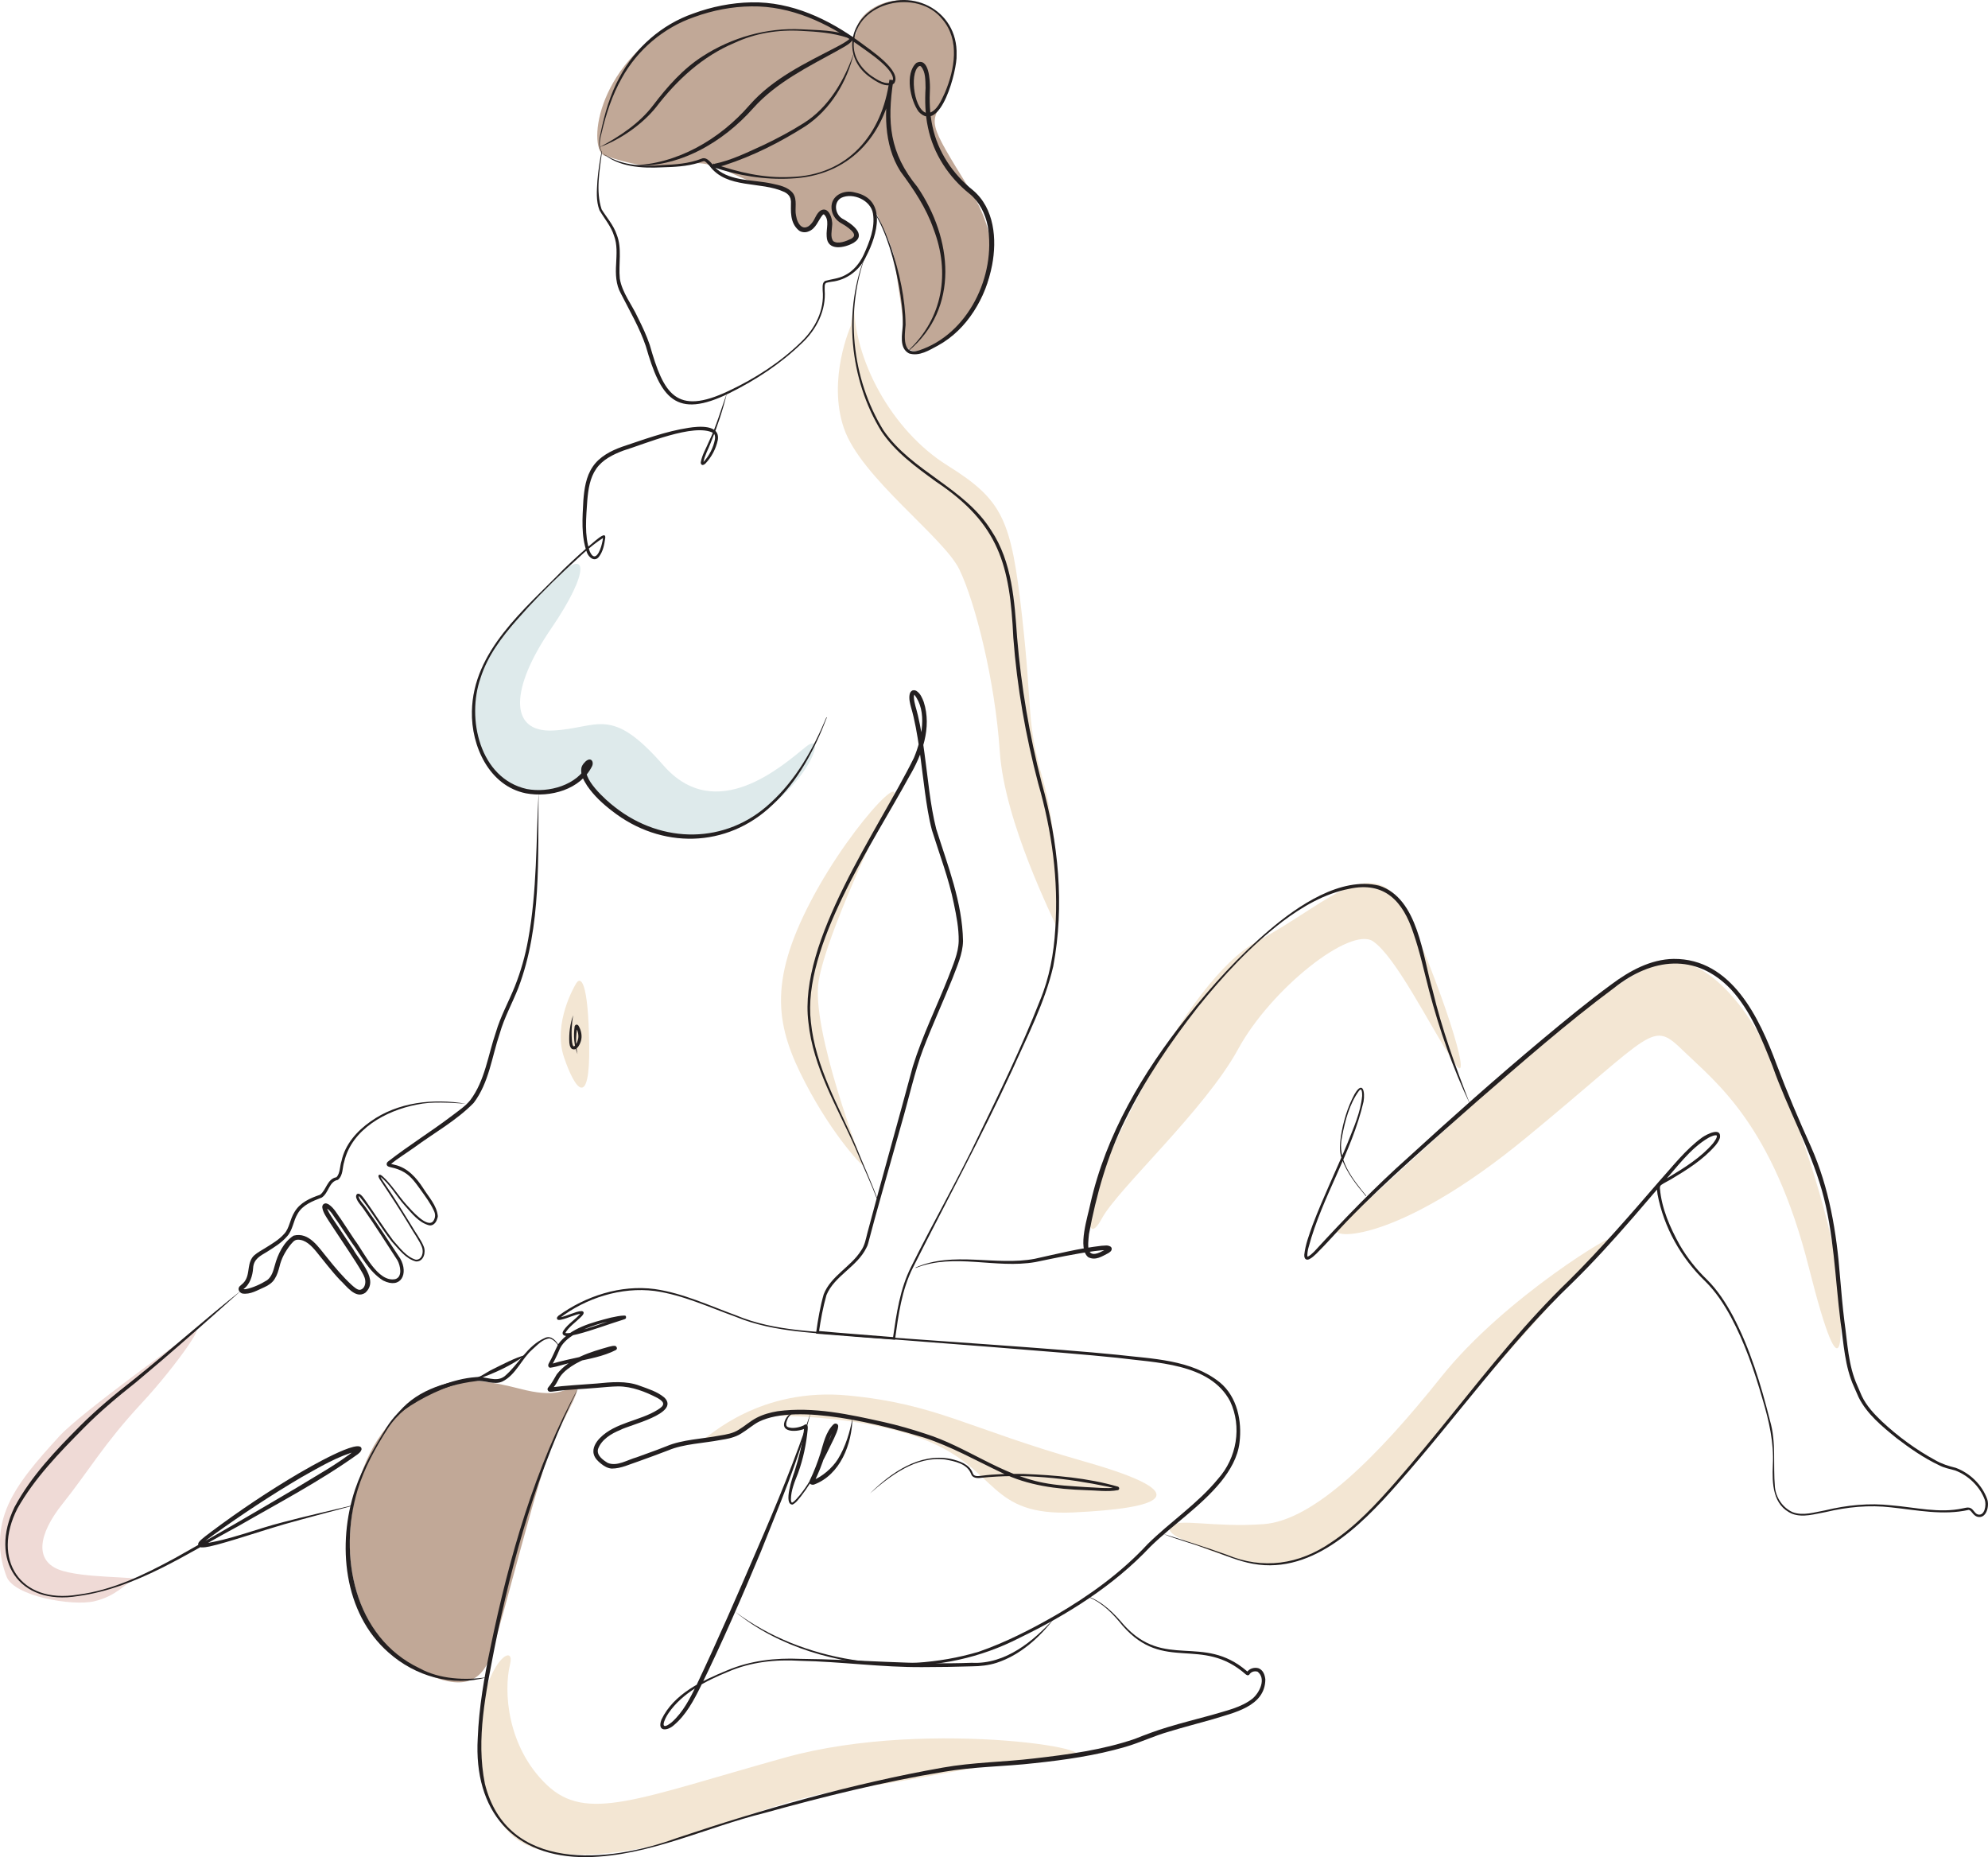 <svg xmlns="http://www.w3.org/2000/svg" xmlns:xlink="http://www.w3.org/1999/xlink" version="1.1" id="Layer_1" x="0px" y="0px" style="enable-background:new 0 0 576 576;" xml:space="preserve" viewBox="58.03 76.47 430.82 402.42">
<style type="text/css">
	.st0{fill:#F3E6D3;}
	.st1{fill:#C1A897;}
	.st2{fill:#EFDAD6;}
	.st3{fill:#DEEAEB;}
	.st4{fill:#231F20;}
</style>
<g>
	<path class="st0" d="M388.77,305.27c0,0,21.11-18.5,29.71-20.34s18.56,9.06,24.43,23.23s12.23,33.8,13.42,45.14   s1.54,28.91-6.29-2.13c-7.83-31.04-20.17-40.17-27.17-46.96c-7-6.78-5.9-4.43-34.1,18.78c-28.2,23.22-43,22.03-40.88,19.76   S388.77,305.27,388.77,305.27z"/>
	<path class="st0" d="M296.83,330.44c0,0,17.36-41.26,33.8-50.08s25.73-20.98,33.22-4.19c7.48,16.79,14.04,37.99,8.95,30.08   c-5.09-7.91-12.33-22.49-17.22-25.81s-22.11,10.27-29.25,23.38s-26.06,30.27-29.5,36.65C293.39,346.86,293.08,338.65,296.83,330.44   z"/>
	<path class="st0" d="M316.57,410.97c0,0,10.89,4.9,18.38,4.41c7.49-0.49,14.79-4.17,33.83-27.14s36.55-41.21,38.5-43.39   c1.95-2.18-23.04,12.58-36.93,29.99c-13.89,17.41-27.67,31.11-38.49,31.89c-10.82,0.78-18.51-1.35-20.14,0.4   S316.57,410.97,316.57,410.97z"/>
	<path class="st0" d="M216.43,388.05c2.46-1.61,5.07-4.84,8.01-4.83c7.27,0.01,22.5,0.65,34.19,5.32   c15.92,6.36,13.4,16.53,32.09,15.65c18.68-0.88,27.68-3.82,2.25-11.05c-25.43-7.24-31.89-12.42-51.07-14.28   c-19.17-1.86-30.19,8.86-31.72,9.74C209.8,388.82,216.25,388.17,216.43,388.05z"/>
	<path class="st0" d="M161.93,459.17c0,0,1.09,9.65,7.29,15.2s20.39,4.42,31.95,1.72c11.55-2.7,25.4-10,41.66-12.09   s29.22-5.82,45.17-6.69s-27.89-8.91-59.84,0c-31.95,8.91-43.03,14.13-51.64,5.91c-8.61-8.22-9.39-20.27-7.96-26.11   C170,431.26,160.25,438.57,161.93,459.17z"/>
	<path class="st1" d="M159.21,375.57c0,0-17.98,1.85-23.62,22.71c-5.64,20.86,3.3,34.6,11.81,39.34c8.51,4.74,14.45,5.06,17.02-2.53   s10.21-38.69,13.37-45.87c3.17-7.18,6.9-12.71,4.56-12.14c-2.34,0.57-3.97,2.32-11.58,0.33S159.47,375.6,159.21,375.57z"/>
	<path class="st2" d="M98.94,365.84c0,0-23.38,16.7-28.07,21.86c-4.7,5.15-9.27,10.27-11.42,15.7s-1.63,10.39,0,14.69   c1.63,4.3,14.26,6.46,19.03,5.35s6.84-3.95,8.52-4.68c1.68-0.73-11.38-0.21-16.34-2.23c-4.96-2.02-4.5-7.43,0.98-14.28   c5.48-6.85,9-13.04,16.96-21.59C96.57,372.11,104.13,360.94,98.94,365.84z"/>
	<path class="st0" d="M248.83,254.76c0,0-11.6,23.79-13.38,34.23s9.39,39.39,9.67,40.04s-6.34-5.93-12.6-17.97   c-6.26-12.03-8.12-21.52,1.27-39.42C243.17,253.74,258.4,238.86,248.83,254.76z"/>
	<path class="st0" d="M182.68,289.93c0,0-4.92,8.22-2.44,15.59c2.48,7.37,5.67,11.15,5.48-2.61   C185.52,289.15,183.89,287.48,182.68,289.93z"/>
	<path class="st3" d="M178.2,201.95c0,0-15.58,13.44-17.57,25.44s6.84,19.97,11.47,20.52c4.64,0.55,9.86-1.2,11.32-2.63   s1.23,0.73,5.17,4.47c3.94,3.74,15.45,13.03,30.02,5.47s19.07-20.95,14.08-16.94c-4.99,4.01-19.47,17.12-30.91,4.01   c-11.45-13.11-14.09-8.02-23.87-7.53c-9.78,0.49-9.2-9.29-0.49-22.01S185.48,194.62,178.2,201.95z"/>
	<path class="st0" d="M242.42,147.06c0,0-5.16,11.49-1.51,22.19c3.65,10.7,21.65,23.61,25.04,30.65c3.39,7.04,7.7,23.87,8.74,39.39   c1.04,15.52,11.79,36.49,12.35,38.18c0.56,1.7,0.78-18.67-2.98-31.95c-3.7-13.07-2.19-14.58-4.54-35.52s-4.06-25.11-16.18-32.68   c-12.12-7.57-20.48-23.13-20.23-35.64L242.42,147.06z"/>
	<path class="st1" d="M189.57,110.32c0,0,9.18,3.57,16.43,1.84c7.25-1.74,11.58,3.62,17.7,4.27c6.13,0.65,5.53,2.66,6.29,6.37   c0.77,3.71,1.3,4.5,3.99,2.05c2.69-2.45,3.52-3.47,3.63-0.34c0.11,3.12-1.59,5.23,2.84,4.94c4.44-0.29,4.24-2.59,1.41-3.77   c-2.84-1.17-4.17-4.71-2.16-6.46c2.01-1.75,6.06,0.05,7.07,1.47c1.01,1.42,5.09,9.56,5.32,13.07s1.83,10.58,1.73,15.32   s4.11,4.43,9.94,0.15c5.83-4.28,14.47-15.5,4.72-31.22s-8.86-14.48-5.79-20.38c3.08-5.9,3.85-16.79-4.12-20.02   c-7.97-3.23-14.19,1.63-14.72,4.64s-0.7,2.6-3.95,0.8c-3.24-1.8-19.14-11.2-36.5-1.02S185.46,110.42,189.57,110.32z"/>
	<path class="st4" d="M310.1,408.84c4.4,1.35,9.37,2.94,13.74,4.5c7.89,3.3,15.7,2.15,22.67-2.66c5.36-3.53,9.74-8.28,13.96-13.09   c4.22-4.83,8.29-9.8,12.32-14.79c8.06-9.98,16.11-20.07,25.39-29.01c6.58-6.52,13.33-14.3,19.41-21.35   c2.96-3.27,5.72-6.89,9.33-9.51c1-0.69,4.2-2.35,3.84,0.08c-0.19,0.63-0.58,1.18-0.98,1.67c-2.71,3.13-6.17,5.26-9.64,7.34   c-0.69,0.4-1.46,0.76-2.05,1.17c-0.29,0.21-0.35,0.39-0.34,0.79c0.37,4.34,2.19,8.48,4.29,12.25c1.6,2.75,3.59,5.28,5.89,7.49   c2.32,2.3,4.09,5.04,5.62,7.87c3.76,7.15,6.09,14.9,8.05,22.69c1.39,4.68,0.65,9.61,1.07,14.38c0.22,2.34,1.71,4.55,3.88,5.49   c2.27,0.83,4.71-0.01,7.01-0.41c4.7-1.14,9.58-1.63,14.39-1.08c5.17,0.42,10.34,1.77,15.49,0.64c0.4-0.07,0.77-0.2,1.27-0.16   c0.97,0.16,1.11,1.19,1.9,1.48c1.54,0.45,1.93-2.08,1.54-3.17c-1.03-2.87-3.61-5.34-6.47-6.37c-1.16-0.32-2.38-0.55-3.46-1.13   c-3.29-1.56-6.3-3.65-9.18-5.85c-3.12-2.53-6.42-5.21-8.24-8.88c0,0-0.97-2.21-0.97-2.21c-2.04-4.43-2.25-9.45-2.95-14.19   c-1.19-9.52-1.41-19.25-4.06-28.51c-2.65-9.25-7.47-17.72-10.65-26.79c-2.33-5.87-4.73-11.99-9.04-16.68   c-7.61-7.97-17.12-6.8-25.29-0.32c-10.29,7.64-19.95,16.14-29.65,24.53c-9.59,8.5-19.39,16.87-28.3,26.08   c-2.22,2.32-4.31,4.74-6.62,7.02c-0.46,0.43-0.92,0.88-1.52,1.17c-0.11,0.05-0.25,0.1-0.43,0.1c-0.18,0.01-0.44-0.15-0.5-0.3   c-0.17-0.32-0.13-0.54-0.14-0.77c0.24-2.23,1.07-4.36,1.81-6.46c2.29-6.03,5.1-11.81,7.56-17.73c1.31-3.33,2.85-6.67,3.17-10.23   c0-0.39,0-0.79-0.11-1.13c-0.06-0.16-0.13-0.27-0.19-0.25c-0.09,0-0.25,0.13-0.37,0.26c-2.09,2.87-3.04,6.52-3.69,9.98   c-1.15,4.95,2.31,9.18,5.25,12.79c0,0-0.08,0.07-0.08,0.07c-2.07-2.45-4.11-5.02-5.21-8.08c-0.59-1.54-0.43-3.23-0.22-4.81   c0.51-3.19,1.43-6.32,2.96-9.18c1.81-3.09,2.32-0.48,1.96,1.59c-2.53,11-8.99,20.63-11.89,31.5c-0.2,0.58-0.35,1.73-0.27,2.1   c0.58-0.17,1-0.7,1.46-1.09c6.5-7.08,13.23-14.06,20.42-20.45c9.48-8.68,19.08-17.22,28.94-25.47c4.94-4.12,9.89-8.21,15.1-12.02   c3.86-2.88,8.43-5.41,13.42-5.49c12.57-0.11,18.63,12.81,22.36,22.93c2.28,6.02,4.76,11.89,7.42,17.76   c3.96,8.87,5.56,18.6,6.3,28.2c0.28,3.2,0.54,6.39,0.94,9.57c0.68,4.74,0.82,9.6,2.81,14c0,0,0.95,2.21,0.95,2.21   c1.01,2.15,2.64,3.89,4.35,5.53c3.48,3.26,7.4,6.14,11.59,8.42c1.4,0.81,2.9,1.28,4.45,1.66c3.09,1.16,5.67,3.65,6.8,6.77   c0.54,1.5-0.18,4.44-2.23,3.8c-0.91-0.35-1.2-1.41-1.78-1.46c-5.54,1.25-11.2,0.05-16.74-0.54c-4.81-0.57-9.59-0.09-14.28,1.02   c-2.33,0.4-4.88,1.25-7.22,0.37c-4.28-1.83-4.37-6.62-4.2-10.6c0.25-4.85-0.83-9.53-2.21-14.16c-1.77-6.16-3.86-12.26-6.88-17.9   c-1.52-2.8-3.3-5.5-5.56-7.72c-5.24-5.03-8.99-11.72-10.34-18.87c-0.06-0.66-0.23-1.29-0.01-1.96c0.57-0.98,1.77-1.25,2.6-1.82   c3.37-2.03,6.87-4.23,9.41-7.21c0.35-0.46,0.95-1.25,0.85-1.72c-0.35-0.22-1.3,0.22-1.75,0.45c-4.12,2.38-6.93,6.53-10.13,9.99   c0,0-6.28,7.31-6.28,7.31c-4.22,4.85-8.53,9.63-13.13,14.13c-13.93,13.32-25.11,29.17-37.87,43.58   c-8.11,9.25-19.1,20.32-32.56,17.08c-2.88-0.67-6.34-2.18-9.13-3.1C316.25,410.85,312.85,409.99,310.1,408.84L310.1,408.84z"/>
	<path class="st4" d="M376.62,315.78c-3.75-7.87-6.65-16.14-8.87-24.58c-1.1-4.22-2.01-8.49-3.43-12.56   c-2.24-6.85-6.22-11.26-13.92-9.57c-5.28,1.02-10.16,3.86-14.42,7.07c-6.9,5.27-12.87,11.74-18.31,18.49   c-6.01,7.68-11.54,15.84-15.85,24.59c-3.82,7.71-6.24,16.25-7.8,24.67c-0.27,2.67-0.68,5.64,3.01,3.63   c0.3-0.12,0.78-0.42,0.96-0.57c-0.01,0.03-0.04,0.06-0.03,0.18c0.01,0.11,0.08,0.22,0.12,0.24c0.13,0.08-0.02,0-0.11,0.01   c-0.9-0.06-1.82,0.07-2.73,0.18c-4.29,0.58-8.54,1.5-12.81,2.38c-8.65,1.51-17.58-2.03-25.94,1.28c0,0-0.04-0.09-0.04-0.09   c8.17-3.62,17.39-0.29,25.84-1.9c4.77-1.05,9.57-2.26,14.47-2.82c0.74,0,1.25-0.23,1.98,0.21c0.09,0.07,0.2,0.24,0.21,0.42   c0.01,0.52-0.39,0.73-0.72,0.96c-1.34,0.68-2.78,1.7-4.36,0.89c-2.42-1.9-0.06-8.95,0.46-11.6c3.39-15.02,11.4-28.49,20.91-40.42   c5.43-6.82,11.3-13.32,17.97-18.96c6.05-5.13,15.39-11.55,23.69-9.53c8.49,2.74,9.42,15.29,11.58,22.63   C370.49,299.42,373.53,307.91,376.62,315.78L376.62,315.78z"/>
	<path class="st4" d="M217.38,425.74c14.7,10.94,35.32,13.84,52.75,8.64c5.79-2.01,11.33-4.84,16.64-7.89   c7.31-4.25,14.24-9.24,19.99-15.46c4.93-4.85,10.83-8.75,15.22-14.1c4.08-4.54,5.23-11.3,2.63-16.82   c-4.39-8.34-16.24-8.34-24.49-9.43c-12.18-1.27-42.68-3.51-55.34-4.52c-9.16-0.93-18.71-0.8-27.34-4.37   c-5.77-2.07-11.45-4.73-17.55-5.59c-7.24-0.91-14.88,1.52-20.62,5.92c-0.03,0.03,0,0.03-0.01-0.05c-0.03-0.12-0.13-0.15-0.09-0.13   c0.88-0.06,1.76-0.49,2.62-0.77c0.84-0.25,1.41-0.6,2.37-0.6c0.81,0.23,0.04,1.03-0.29,1.33c-1.1,1.08-2.63,2.14-3.33,3.41   c0.74,0.17,1.68-0.16,2.5-0.33c2.96-0.79,5.85-1.87,8.78-2.85c0.25-0.06,1.14-0.38,1.34-0.44c0.02,0,0.09-0.07,0,0.02   c-0.09,0.69,0.31,0.44,0.14,0.49c-4.21,0.52-12.51,2.62-14.11,6.91c-0.42,1.02-1.12,2.43-1.57,3.18c0.01-0.09-0.21-0.28-0.22-0.24   c4.38-1.37,9.25-1.8,13.5-3.71c0.29-0.15-0.32,0,0.17,0.57c0.15,0.06,0.09,0.03,0.08,0.04c-1.4,0.21-2.84,0.72-4.18,1.16   c-1.44,0.51-2.84,1.11-4.16,1.84c-1.29,0.75-2.55,1.63-3.38,2.8c-0.37,0.54-0.68,1.34-1.18,2c-0.22,0.31-0.55,0.68-0.69,0.88   c-0.05,0,0.16-0.01-0.1-0.43c-0.18-0.13-0.17-0.07-0.15-0.09c3.34-0.43,6.72-0.58,10.03-0.85c3.07-0.3,6.38-0.65,9.34,0.49   c1.84,0.68,3.82,1.26,5.37,2.59c3.39,3.45-7.67,5.89-9.61,6.99c-1.95,0.78-4.07,2.08-4.8,4.11c-0.39,1.37,1.07,2.41,2.11,3.03   c2.03,0.82,4.25-0.68,6.27-1.23c0,0,4.34-1.58,4.34-1.58l2.15-0.83c3.36-1.43,7.85-1.59,11.42-2.28c1.53-0.24,2.98-0.49,4.21-1.29   c1.28-0.76,2.41-1.82,3.87-2.58c1.43-0.74,2.99-1.16,4.55-1.42c7.75-1.04,15.58,0.7,23.08,2.37c3.01,0.68,6.01,1.54,8.95,2.52   c8.84,2.77,16.36,8.87,25.53,10.61c2.99,0.6,6.08,0.72,9.15,0.94c2.23,0.08,4.58,0.38,6.78,0.1c0.05-0.02-0.12,0.02-0.09,0.28   c0.07,0.13,0.05,0.07,0.03,0.07c-0.58-0.27-1.22-0.38-1.84-0.54c-9-1.86-18.32-2.89-27.5-1.92c-0.78,0.13-1.9,0.08-2.18-0.85   c-0.85-2.22-3.52-2.74-5.63-3.12c-6.3-0.79-11.94,3.56-16.26,7.35c4.53-4.48,10.75-8.83,17.46-7.48c1.85,0.42,4.08,1.13,4.79,3.08   c0.22,0.75,1.02,0.68,1.77,0.59c3.07-0.41,6.18-0.46,9.27-0.41c6.85,0.27,13.84,0.85,20.45,2.76c0.06,0.05,0.13,0.04,0.24,0.26   c0.08,0.37-0.21,0.47-0.24,0.49c-2.35,0.43-4.71,0.04-7.08,0c-6.17-0.2-12.5-1.01-18.12-3.77c-5.58-2.64-10.93-5.69-16.81-7.6   c-8.92-2.72-27.4-7.61-35.83-3.45c-1.29,0.66-2.45,1.73-3.82,2.55c-1.35,0.87-3.02,1.18-4.57,1.42c-3.52,0.68-7.93,0.83-11.21,2.22   c-1.43,0.57-5.04,1.88-6.52,2.41c-1.84,0.59-3.71,1.55-5.75,1.55c-0.87-0.05-1.68-0.53-2.33-1.06c-0.65-0.51-1.34-1.17-1.57-2.04   c-0.37-1.33,0.49-2.67,1.34-3.53c3.32-3.38,8.67-3.7,12.49-6.1c1.6-0.96,1.62-1.62,0.01-2.55c-2.59-1.35-5.58-2.53-8.55-2.53   c-1.5,0.02-3.04,0.19-4.58,0.31c-3.09,0.28-6.17,0.34-9.2,0.76l-0.59,0.07c-0.1,0.01-0.21,0.02-0.35,0.02   c-0.08-0.02-0.17,0.03-0.43-0.15c-0.34-0.51-0.05-0.62-0.07-0.7c0.86-1.02,1.21-1.73,1.91-2.93c2.76-3.5,7.24-4.82,11.35-5.98   c0.51-0.08,0.93-0.3,1.45-0.12c0.56,0.6-0.04,0.83,0.03,0.83c-2.76,1.42-5.92,1.94-8.92,2.6c-1.82,0.27-3.52,1-5.34,1.25   c-0.11,0.03-0.43-0.22-0.42-0.42c-0.01-0.32,0.07-0.39,0.11-0.5c0.81-1.39,1.33-2.77,2.06-4.2c2.64-3.54,7.33-4.68,11.39-5.74   c0.99-0.19,1.93-0.44,2.95-0.45c-0.11,0.06,0.5-0.19,0.32,0.61c-0.27,0.22-0.29,0.17-0.55,0.27c-3.31,1.03-6.55,2.28-9.94,3.16   c-0.76,0.18-1.51,0.38-2.36,0.39c-0.21-0.03-0.47,0.02-0.76-0.29c-0.23-0.31-0.06-0.62,0.07-0.86c1.01-1.55,2.7-2.45,3.82-3.86   c0-0.01-0.02,0.01,0.03,0.11c0.03,0.06,0.1,0.06,0.05,0.06c-1.42,0.16-2.88,0.97-4.31,1.29c-0.21,0.04-0.37,0.1-0.69,0.06   c-0.06,0-0.25-0.07-0.31-0.29c-0.01-0.18,0.05-0.27,0.08-0.32c0.08-0.12,0.16-0.19,0.23-0.27c5.93-4.31,13.54-6.77,20.88-5.8   c6.16,0.89,11.83,3.58,17.62,5.69c8.62,3.62,18.09,3.45,27.25,4.32c12.79,1.02,42.98,2.95,55.38,4.23c7.57,0.89,16,1,22.23,5.99   c3.75,3.11,4.83,8.37,4.26,13.02c-0.37,3.2-2.06,6.04-4,8.47c-4.44,5.43-10.37,9.26-15.34,14.12   c-7.98,8.48-18.01,14.75-28.43,19.79c-8.3,4.26-17.64,6.29-26.95,5.93C239.72,437.11,226.8,433.43,217.38,425.74L217.38,425.74z"/>
	<path class="st4" d="M183.45,377.02c-8.86,17.85-14.37,37.08-18.26,56.57c-1.85,9.61-4.04,19.64-2.08,29.39   c4.79,19.28,26.71,17.2,41.51,11.8c18.87-6.33,38.08-11.81,57.7-15.29c6.55-1.17,13.23-1.2,19.81-1.99   c7.38-0.85,14.79-1.83,21.81-4.23c2.23-0.89,4.76-1.84,7.04-2.52c3.19-0.97,6.41-1.78,9.6-2.65c3.03-0.92,6.49-1.62,8.95-3.62   c1.55-1.38,2.91-4.3,1.03-5.78c-0.7-0.21-1.44,0.02-1.81,0.66c-0.35,0.26-0.55,0.04-0.72-0.05c-9.64-8.5-17.69-0.3-26.67-10.52   c-2.08-2.57-4.38-5.03-7.52-6.28c0,0,0.04-0.09,0.04-0.09c3.17,1.19,5.57,3.62,7.71,6.16c8.87,9.76,17.07,1.81,26.61,9.96   c0.08,0.06,0.16,0.13,0.23,0.17c0.03,0.02,0.08,0.05,0.08,0.05c0.06,0.03-0.08-0.06-0.25,0.07c-0.1,0.13-0.05,0.1-0.04,0.04   c0.02-0.04,0.04-0.08,0.06-0.11c0.55-0.78,1.63-1.07,2.52-0.79c1.01,0.44,1.32,1.43,1.44,2.39c-0.03,5.93-6.93,7.24-11.39,8.65   c-3.2,0.92-6.41,1.73-9.56,2.7c-3.15,0.89-6.25,2.38-9.39,3.29c-6.43,1.87-13.05,2.82-19.65,3.52c-6.59,0.76-13.24,0.75-19.77,1.89   c-13.06,2.15-25.96,5.37-38.72,8.89c-12.84,3.16-25.11,9.37-38.52,9.59c-15.99,0.17-24.58-10.02-23.68-25.75   c0.26-6.68,1.4-13.26,2.77-19.75C168.35,414.01,173.95,394.29,183.45,377.02L183.45,377.02z"/>
	<path class="st4" d="M286.53,427.1c-3.21,4.2-7.4,8.01-12.53,9.68c-1.71,0.55-3.58,0.75-5.33,0.76c-3.54,0.11-7.09,0.17-10.64,0.17   c-8.92,0.07-17.66-1.19-26.62-1.37c-5.36-0.32-10.67,0.24-15.63,2.39c-4.81,1.98-9.84,4.55-12.85,8.91   c-0.93,1.31-2.16,4.25,0.65,2.04c2.47-2.18,3.97-5.17,5.42-8.13c4.56-9.64,8.82-19.44,13.04-29.24   c4.23-9.74,8.45-19.88,11.69-29.81c-2.59,10.39-6.89,20.24-10.81,30.18c-4.11,9.87-8.37,19.67-13.08,29.29   c-1.48,2.98-3.14,6.11-5.77,8.32c-1.38,1.25-3.7,1.51-2.7-1.2c2.7-5.64,8.81-8.43,14.28-10.69c4.99-2.1,10.4-2.72,15.76-2.48   c12.42,0.1,24.78,1.34,37.23,0.85C275.93,437.15,282.02,432.05,286.53,427.1L286.53,427.1z"/>
	<path class="st4" d="M230.49,382.46c-0.77,0.17-1.41,0.72-1.75,1.4c-0.3,0.66-0.59,1.6,0.03,1.84c1.01,0.4,2.49,0.09,3.48-0.39   c0.07-0.04,0.09-0.09,0.22-0.16c0.1-0.06,0.34-0.04,0.44,0.07c0.25,0.28,0.15,0.66,0.16,0.94c-0.31,3.27-0.98,6.44-2.09,9.52   c-0.73,1.86-1.53,3.69-1.55,5.68c0,0.37,0.12,0.78,0.28,0.7c0.58-0.29,1.16-1.07,1.62-1.58c3.29-4.04,5.19-9.05,7.17-13.82   c0.13-0.38,0.29-0.8,0.3-1.1c0.01-0.01-0.03,0.05,0.12,0.18c0.22,0.12,0.3,0.05,0.31,0.05c0.01,0-0.01,0.01-0.03,0.03   c-1.44,1.61-1.79,3.8-2.37,5.84c-0.62,2.06-1.43,4.04-2.37,5.97c-0.01,0.03-0.02,0.05-0.01,0.03c0.06-0.15-0.07-0.42-0.23-0.47   c1.88-0.66,4.18-2.61,5.4-4.56c1.63-2.63,2.68-6.04,3.14-8.96c-0.07,5.67-2.64,12.39-8.34,14.49c-0.17,0.05-0.69,0.08-0.88-0.26   c-0.16-0.26-0.09-0.5,0.01-0.72c0.91-1.87,1.65-3.84,2.28-5.81c0.65-2.14,1.13-4.58,2.8-6.24c0.24-0.15,0.37-0.32,0.81-0.1   c0.23,0.19,0.22,0.36,0.24,0.45c-0.06,1.01-0.54,1.75-0.89,2.63c-2.12,4.36-4.23,8.76-7.2,12.61c-0.59,0.66-0.95,1.33-1.8,1.77   c-2.06,0.04-0.01-5.98,0.39-7.06c0.99-3.11,1.86-6.56,2.13-9.73c0.08,0.17,0.3,0.23,0.45,0.16c0.08-0.03,0.17-0.14,0.06-0.04   c-1.12,0.82-5.24,1.34-4.87-0.92c0.25-1.24,1.22-2.4,2.51-2.52C230.48,382.36,230.49,382.46,230.49,382.46L230.49,382.46z"/>
	<path class="st4" d="M188.37,109.43c-0.76-1.27-0.5-2.83-0.17-4.19c0.87-4.18,2.06-8.33,4.13-12.09   c3.36-6.32,9.11-11.38,15.91-13.74c4.01-1.49,8.33-2.35,12.61-2.43c8.73-0.19,16.89,3.69,23.76,8.78c1.83,1.42,9.06,6.08,7.17,8.8   c-1.62,1.13-3.83-0.4-5.14-1.31c-5.44-3.77-5.09-10.9,0.24-14.57c7.98-5.45,18.82-0.27,18.45,9.71c0.18,3.12-3.47,17.3-8.22,12.28   c-1.81-2.5-3.04-8.26-0.49-10.57c2.76-1.32,2.95,3.81,2.94,5.41c-0.14,2.86-0.05,5.62,0.55,8.36c1.16,5.48,4.4,10.32,8.76,13.81   c4.67,3.92,5.23,10.65,4.16,16.24c-1.36,7.02-5.32,13.9-11.72,17.42c-1.87,0.99-4.04,2.42-6.29,1.71c-2.24-1.2-1.42-4.26-1.34-6.23   c0.08-2.77-0.35-5.61-0.82-8.38c-1.05-5.54-2.5-11.1-5.37-16.01c1.57,1.88,2.74,5.22,3.66,7.68c1.79,5.42,3.07,11.01,3.13,16.76   c-0.21,2.37-0.79,6.63,2.87,5.54c10.7-3.51,16.77-16.17,14.94-26.93c-0.53-2.69-1.8-5.26-3.9-6.98c-4.53-3.58-7.9-8.72-9.06-14.41   c-0.61-2.82-0.68-5.78-0.52-8.58c-0.05-1.59,0.05-3.49-1.01-4.66c-0.18-0.1-0.28-0.11-0.48,0.01c-2.09,1.59-0.93,10.08,2.06,10.15   c1.94-0.45,2.84-2.8,3.64-4.49c2.1-5,3.26-11.4-0.56-15.86c-5.36-6.8-18.77-3.88-19.22,5.27c-0.14,2.85,1.59,5.39,3.85,7   c1.23,0.82,3.16,2.11,4.54,1.28c1.15-2.4-5.44-6.55-7.22-7.88c-6.84-4.88-14.8-8.62-23.35-8.48c-4.17,0.04-8.42,0.87-12.35,2.3   c-6.65,2.29-12.31,7.08-15.73,13.25c-2.09,3.69-3.42,7.76-4.38,11.89c-0.37,1.34-0.67,2.82,0.04,4.09   C188.45,109.38,188.37,109.43,188.37,109.43L188.37,109.43z"/>
	<path class="st4" d="M188.49,109.36c-0.51,4.07-1.39,8.52-0.08,12.48c1.05,1.71,2.57,3.38,3.27,5.47c1.21,3.03,0.35,6.39,0.67,9.53   c0.5,3.08,2.64,5.65,3.93,8.49c0.96,1.9,1.87,3.85,2.56,5.88c3,10.58,5.66,15.4,17.12,9.96c5.72-2.69,11.16-6.18,15.68-10.6   c3.05-2.92,5.1-6.92,4.67-11.22c0.03-0.58-0.19-1.7,0.62-2.03c1.38-0.38,2.9-0.5,4.16-1.18c1.85-0.91,3.22-2.58,4.1-4.45   c1.25-2.77,2.53-5.87,2.02-8.93c-0.45-2.9-4.33-4.62-6.85-3.43c-1.75,0.95-1.39,3.54,0.19,4.5c1.69,0.9,5.49,3.36,2.49,5.24   c-1.96,1.14-5.75,1.9-5.86-1.38c-0.14-1.76,0.69-3.54-0.59-4.77c-0.05-0.02-0.09-0.02-0.24,0.08c-1.01,1.15-1.45,3.05-3.16,3.64   c-0.6,0.25-1.41,0.2-1.98-0.19c-2.12-1.71-1.75-4.41-1.77-6.31c-0.02-0.97-0.54-1.62-1.44-2.07c-5.12-2.39-12.46-0.59-16.21-5.67   c-0.33-0.36-0.74-0.83-1.05-0.99c-0.19-0.12-0.81,0.19-1.3,0.33c-2.57,0.8-5.3,0.92-7.95,0.99c-4.34,0.23-9.51-0.05-12.95-3.14   c3.51,2.64,8.52,3.06,12.92,2.66c2.89-0.13,5.82-0.31,8.53-1.37c1.4-0.68,2.46,1.46,3.37,2.22c3.11,2.68,8.01,2.29,11.92,3.15   c1.59,0.35,3.46,0.68,4.58,2.07c1.04,1.43,0.34,3.4,0.68,4.87c0.31,1.95,1.64,3.68,3.35,1.69c0.78-0.84,0.88-1.88,1.83-2.7   c1.85-1.27,2.82,1.74,2.64,3.14c-0.04,1.05-0.45,2.58,0.26,3.41c1.04,0.73,2.83-0.02,3.88-0.53c0.95-0.54,0.7-1.12,0.02-1.8   c-0.76-0.74-1.59-1.19-2.53-1.77c-0.98-0.67-1.7-1.79-1.76-3.02c-0.2-2.79,2.72-4.11,5.08-3.43c7.02,1.47,4.85,9.2,2.45,13.79   c-1.36,2.99-4.25,5.22-7.55,5.55c-0.29,0.04-0.87,0.15-1.12,0.23c-0.48,0.27-0.31,1-0.35,1.58c0.35,4.35-1.75,8.52-4.88,11.45   c-4.58,4.46-9.98,8-15.69,10.84c-11.78,5.84-15,0.96-18.18-10.13c-1.36-4.02-3.5-7.65-5.42-11.43c-1.09-1.93-1.16-4.24-1.02-6.38   c0.09-2.13,0.29-4.21-0.47-6.17c-0.62-1.99-2.01-3.57-3.13-5.47c-0.8-2.07-0.58-4.26-0.46-6.4c0.18-2.12,0.49-4.22,0.9-6.31   L188.49,109.36L188.49,109.36z"/>
	<path class="st4" d="M188.01,108.34c4.34-2.33,8.6-5.14,11.59-9.09c3.03-3.98,6.42-7.84,10.68-10.57   c6.37-4.11,13.89-6.24,21.45-5.86c3.58,0.21,7.38,0.13,10.76,1.49c1.44,1.05-2.19,2.61-2.9,3.1c-6.47,3.56-13.32,6.91-18.31,12.48   c-6.58,7.43-16.25,13.14-26.44,12.42c9.84-0.17,19.23-5.66,25.66-13.11c5.08-5.76,12.06-9.03,18.71-12.49   c0.96-0.5,2.3-1.22,2.95-1.83c0,0.02,0.03,0.01-0.04-0.02l-0.36-0.19c-3.21-1.09-6.67-1.34-10.05-1.51   c-4.99-0.3-9.96,0.48-14.5,2.6c-6.92,2.9-12.47,8.02-17.01,13.95C197.15,103.5,192.38,106.76,188.01,108.34L188.01,108.34z"/>
	<path class="st4" d="M243.1,87.82c-1.47,6.32-5.04,12.35-10.53,16c-5.5,3.49-11.32,6.44-17.55,8.46c-0.81,0.2-1.63,0.57-2.49,0.39   c-0.02-0.01-0.04-0.01-0.06-0.02c0.24-0.16-0.52,0.4,0.13-0.74c5.35,1.89,11.03,3.21,16.76,2.91c12.4-0.32,19.87-9.23,21.41-21.01   c0.38,0.04-0.84-0.16,0.86,0.01c-1.39,9.2-0.86,15.76,5.21,23.16c7.56,11.12,9.25,26.25-1.99,35.59c0,0-0.07-0.07-0.07-0.07   c7.6-7.03,9.2-16.95,5.55-26.42c-1.59-4.59-4.31-8.6-7.17-12.48c-3.7-5.85-3.53-13.22-2.39-19.72c1.69,0.17,0.48,0.01,0.85,0.07   L251.61,94c-1.91,12.08-9.64,20.65-22.24,21.16c-5.7,0.3-11.44-0.66-16.83-2.49c0.01-0.01-0.07,0,0.1,0.01   c0.64-1.14-0.07-0.56,0.18-0.71c3.76-0.75,7.34-2.57,10.86-4.16c2.9-1.4,5.76-2.91,8.47-4.63   C237.65,99.77,241.14,93.67,243.1,87.82L243.1,87.82z"/>
	<path class="st4" d="M245.76,131.38c-4.69,12.42-3.23,27.07,3.73,38.34c6.12,8.92,17.57,12.41,23.34,21.68   c4.56,6.83,5.05,15.35,5.62,23.24c0.89,10.62,2.66,21.15,5.33,31.47c3.62,12.84,4.99,26.56,2.5,39.75   c-1.82,7.84-5.58,15.05-8.84,22.36c-6.71,14.55-14.38,28.63-21.57,42.93c-2.45,4.85-3.15,10.3-3.89,15.62   c-5.6-0.43-11.21-0.82-16.81-1.3l-0.3-0.03l0.04-0.3c0.39-2.76,0.85-5.5,1.62-8.2c1.56-4.01,5.88-5.94,8.1-9.48   c0.8-1.12,1.02-2.45,1.36-3.78c2.86-10.85,6.97-25.3,9.86-36.13c2.06-6.65,5.17-12.93,7.71-19.36c0.94-2.52,2.16-5.1,2.23-7.8   c0.04-2.72-0.49-5.46-1.05-8.12c-1.1-5.45-3.1-10.61-4.75-15.91c-0.72-2.72-1.12-5.48-1.51-8.24c-0.78-5.59-1.43-13-3.02-18.39   c-0.23-0.87-0.49-1.85-0.3-2.81c0.06-0.22,0.11-0.49,0.45-0.74c0.26-0.22,0.74-0.17,0.99-0.01c0.89,0.54,1.29,1.56,1.62,2.42   c1.78,5.59-0.34,11.44-3.2,16.23c-7.74,14.25-23.22,36.83-21.26,53.1c0.97,9.77,6.09,18.3,9.86,27.17   c1.49,3.72,3.37,7.79,4.7,11.56c0,0-0.1,0.03-0.1,0.03c-1.36-3.73-3.31-7.79-4.84-11.49c-3.91-8.84-9.14-17.37-10.16-27.21   c-2.22-17.66,15.14-41.65,22.86-57.28c1.75-4.14,2.96-10.16,0.08-13.71c0.03-0.07-0.1,0.27-0.08,0.55   c0.03,1.23,0.56,2.56,0.87,3.94c0.65,2.73,1.06,5.49,1.43,8.24c0.77,5.5,1.2,11.06,2.54,16.37c2.48,7.91,5.67,15.88,5.81,24.3   c-0.07,2.88-1.32,5.49-2.3,8.12c-2.08,5.16-4.4,10.2-6.37,15.36c-1.73,4.53-3.24,11.23-4.62,15.94c0,0-4.52,16.01-4.52,16.01   c-0.95,3.35-1.86,6.67-2.74,10.04c0,0-0.17,0.53-0.17,0.53l-0.24,0.49c-1.99,4.08-6.9,6.05-8.63,10.2   c-0.76,2.64-1.25,5.37-1.65,8.1l-0.26-0.32c5.52,0.51,11.05,0.91,16.57,1.36l-0.26,0.21c0.77-5.28,1.52-10.71,3.97-15.51   c4.74-9.58,10.07-18.83,14.66-28.48c4.66-9.59,9.33-19.21,13.22-29.14c2.06-4.94,3.01-10.18,3.33-15.5   c0.74-10.63-0.74-21.31-3.69-31.54c-2.73-10.34-4.6-20.93-5.4-31.6c-0.74-15.7-3.03-24.68-16.78-33.84   c-4.31-3.14-8.77-6.35-11.79-10.85C242.1,158.72,240.64,143.45,245.76,131.38L245.76,131.38z"/>
	<path class="st4" d="M215.56,161.66c-0.88,3.65-2.07,7.21-3.48,10.69c-0.54,1.44-1.35,2.8-1.62,4.29c0,0.05,0,0.13,0,0.11   c0.03-0.02-0.17-0.1-0.14-0.08c0.03-0.01,0.16-0.1,0.26-0.2c1.17-1.3,2.07-3.08,2.38-4.79c0.1-0.59,0.02-1.08-0.38-1.4   c-4.11-2.2-14.93,2.44-19.44,3.82c-2.29,0.86-4.54,1.98-5.9,3.95c-1.37,1.97-1.74,4.45-1.94,6.91c-0.24,3.63-0.66,7.49,0.53,10.97   c1.16,2.66,2.3-0.15,2.63-1.59c0.13-0.51,0.24-1.04,0.28-1.57c0-0.07-0.02,0.11,0.13,0.15c0.05,0.02,0.05,0,0.03,0.01   c-3.11,1.92-5.77,4.7-8.49,7.15c-3.63,3.42-7.12,6.99-10.4,10.75c-3.28,3.73-6.33,7.79-7.83,12.52c-3.1,8.8-0.19,21.83,10.03,24.09   c4.72,0.89,10.94-0.82,13.18-5.34c0.04-0.11,0.06-0.24,0.06-0.28c0.01,0.04,0.02,0.08,0.09,0.16c0.19,0.15,0.32,0.1,0.32,0.1   c-0.05,0.01-0.31,0.25-0.47,0.45c-1.72,2.34,4.1,7.48,5.9,8.83c10.21,8.02,24.08,8.09,33.7-0.9c5.54-5.02,9.28-11.71,12.14-18.57   c0,0,0.09,0.04,0.09,0.04c-2.65,6.97-6.27,13.85-11.82,18.98c-9.86,9.43-24.13,9.59-34.74,1.27c-2.01-1.54-3.9-3.28-5.37-5.42   c-0.73-1.17-1.5-2.35-1.27-3.86c0.06-0.39,0.35-0.84,0.55-1.05c0.25-0.26,0.4-0.52,0.93-0.76c0.88-0.29,1.17,0.67,0.86,1.36   c-2.51,5.12-9.11,6.9-14.37,5.92c-7.96-1.61-11.87-10.28-11.69-17.75c0.24-13.12,11.42-22.09,19.85-30.78   c2.26-2.16,4.55-4.29,6.97-6.27c0.4-0.28,2.26-2,2.07-0.51c-0.2,1.43-0.47,2.93-1.4,4.1c-0.97,1.17-2.21,0.01-2.56-0.96   c-1.32-3.62-0.97-7.54-0.78-11.29c0.2-2.47,0.54-5.14,2.05-7.34c1.48-2.17,3.92-3.42,6.31-4.28c4.76-1.58,9.44-3.35,14.46-4.12   c2.16-0.34,6.84-0.78,6.32,2.62c-0.41,1.94-1.32,3.65-2.65,5.09c-0.16,0.14-0.47,0.45-0.8,0.31c-0.25-0.13-0.25-0.41-0.24-0.59   c0.29-1.59,1.15-2.97,1.75-4.42C213.27,168.84,214.36,164.96,215.56,161.66L215.56,161.66z"/>
	<path class="st4" d="M174.75,248.17c-0.21,14.14,0.71,28.92-4.4,42.38c-1.31,3.32-3.04,6.41-4.02,9.86   c-1.71,5.01-2.32,10.7-5.66,15.06c-3.75,3.83-8.6,6.5-12.9,9.67c-1.7,1.21-3.5,2.31-5.12,3.62c-0.07,0.03-0.07,0.17-0.05-0.04   c-0.11-0.23-0.08-0.1,0.01-0.1c0.2,0.06,0.73,0.2,0.94,0.25c2.78,0.6,4.74,2.82,6.21,5.1c1.17,1.87,2.91,3.68,3.15,6   c0.02,0.23-0.12,0.51-0.18,0.72c-0.2,0.72-0.88,1.46-1.7,1.29c-2.26-0.58-3.77-2.62-5.24-4.24c-1.87-2.05-3.21-4.69-5.43-6.36   c-0.05-0.01,0.09-0.01,0.08-0.08c0.13,0.52,0.6,1.13,0.92,1.6c2.05,2.93,3.86,6,5.76,9.01c0.77,1.39,2.13,3.15,2.72,4.63   c0.54,1.24,0.02,3.37-1.68,3.27c-2.24-0.59-3.7-2.66-5.2-4.27c-2.46-3.14-4.45-6.66-6.97-9.72c-0.07-0.07-0.15-0.12-0.21-0.15   c-0.08-0.04-0.08,0-0.03-0.04c0.01-0.08-0.01,0.2,0.07,0.36c0.27,0.75,0.95,1.37,1.47,2.12c2.6,3.6,5.01,7.4,7.48,11.08   c1.83,3.25,0.19,6.69-3.7,4.76c-3.18-1.99-4.74-5.41-6.88-8.31c0,0-2.98-4.43-2.98-4.43c-0.81-1.03-1.42-2.41-2.57-3.04   c-0.03-0.01-0.02,0.03,0.14-0.07c0.1-0.1,0.05-0.12,0.07-0.06c0.17,0.84,0.74,1.63,1.25,2.44c0.94,1.41,3.48,5.2,4.45,6.66   c1.38,2.59,5.72,6.7,2.62,9.47c-2.13,1.42-4.1-1.55-5.49-2.81c-1.85-1.95-3.45-4.11-5.15-6.17c-1.03-1.24-2.31-2.56-3.96-2.54   c-0.81,0-1.22,0.7-1.72,1.26c-1.04,1.38-1.86,2.85-2.25,4.58c-0.24,0.86-0.48,1.78-1.02,2.62c-0.48,0.86-1.47,1.5-2.25,1.83   c-1.5,0.64-3.05,1.65-4.77,1.38c-0.32-0.08-0.71-0.37-0.81-0.82c-0.08-0.29,0.08-0.6,0.2-0.73c0.25-0.27,0.54-0.45,0.77-0.69   c0.92-0.93,1.04-2.08,1.23-3.41c0.14-0.93,0.44-2.01,1.21-2.66c0.76-0.65,1.55-1.04,2.3-1.52c1.5-0.93,3.05-1.84,4.15-3.1   c1.15-1.21,1.22-3.11,2.24-4.74c1.22-2.07,3.41-3.01,5.54-3.73c1.36-1.01,1.53-3.45,3.54-3.8c0.83-0.81,0.72-2.4,1.11-3.52   c0.76-3.6,3.35-6.5,6.29-8.56c5.92-4.22,13.58-5.02,20.59-3.86c-3.34-0.18-7.13-0.54-10.62,0.21c-6.65,1.3-14.02,5.31-15.68,12.36   c-0.44,1.3-0.17,2.93-1.37,3.94c-1.94,0.36-1.95,2.77-3.47,3.82c-2,0.79-4.17,1.57-5.27,3.55c-0.92,1.5-1.02,3.49-2.27,4.87   c-1.24,1.44-2.82,2.37-4.32,3.33c-1.52,0.91-2.93,1.58-3.04,3.56c-0.1,1.62-0.69,3.61-2.19,4.6c-0.01,0.04,0.03-0.06,0.02-0.12   c0.01-0.01,0.01,0.03,0.11,0.06c0.1,0.04,0.28,0.03,0.46,0.01c1.58-0.3,3.28-1.1,4.64-1.95c1-0.77,1.32-1.97,1.66-3.2   c0.64-2.39,1.9-5.06,4.08-6.45c3.39-0.87,5.48,2.66,7.32,4.84c1.65,2.07,3.36,4.1,5.29,5.88c0.48,0.41,1.23,1.13,1.82,1.02   c0.73-0.18,1.04-0.84,1.1-1.54c0.06-0.75-0.24-1.47-0.69-2.23c-0.87-1.51-1.85-3.01-2.82-4.49l-2.95-4.45l-1.47-2.23   c-0.53-0.87-1.23-1.78-1.39-2.91c0-0.15-0.02-0.41,0.23-0.68c0.5-0.37,0.81-0.14,1.18,0.04c1.2,0.82,1.82,2.12,2.66,3.23   c0,0,2.95,4.46,2.95,4.46c2.01,2.61,4.96,9.25,8.79,8.49c1.65-0.47,1.1-2.97,0.48-4.08c-2.42-3.69-4.81-7.53-7.35-11.13   c-0.48-0.72-1.18-1.32-1.53-2.27c-0.23-0.52-0.01-1.27,0.67-0.96c0.55,0.3,0.87,0.86,1.21,1.31c2.06,2.9,3.96,5.93,6.09,8.77   c1.41,1.55,2.83,3.55,4.89,4.15c1.38,0.05,1.76-1.67,1.31-2.78c-0.52-1.36-1.92-3.26-2.65-4.58c-2.07-3.45-4.28-6.78-6.51-10.11   c-0.07-0.19-0.47-0.71-0.09-0.93c0.3-0.08,0.48,0.15,0.69,0.28c2.01,1.81,3.38,4.16,5.17,6.15c0.98,1.08,4.57,5.32,5.88,3.58   c0.47-0.74,0.5-1.46,0.09-2.28c-0.72-1.56-1.8-3.01-2.83-4.45c-1.03-1.41-2.01-2.89-3.52-3.79c-0.9-0.57-1.96-0.9-3-1.13   c-0.35-0.11-0.73-0.12-0.86-0.58c-0.01-0.45,0.18-0.48,0.25-0.61c4.49-3.51,9.36-6.51,13.89-9.95c1.4-1.08,2.92-2.07,3.97-3.38   c3.21-4.25,3.85-9.77,5.57-14.75c1-3.43,2.77-6.59,4.09-9.89c1.31-3.29,2.28-6.7,2.9-10.19   C174.41,269.61,174.21,258.57,174.75,248.17L174.75,248.17z"/>
	<path class="st4" d="M110.36,356.05c-7.53,6.75-15.09,13.45-22.86,19.94c-3.98,3.15-7.81,6.35-11.37,9.96   c-5.28,5.34-10.62,10.83-14.33,17.4c-5.59,10.94,0.49,20.74,13.09,18.66c7.55-0.94,14.48-4.35,21.09-7.94   c8.82-4.92,17.54-10.04,26.24-15.17c4.36-2.7,9.04-5.2,13-8.42c0.09-0.06,0.19-0.27,0.13-0.1c-0.04,0.11,0.04,0.3,0.14,0.38   c0.16,0.1,0.11,0.06,0.15,0.08c0.01,0.01-0.04,0-0.1,0.01c-4.34,1.15-8.29,3.54-12.2,5.73c-6.51,3.83-12.84,8.02-18.98,12.42   c-0.66,0.5-1.97,1.39-2.52,2c-0.09,0.07-0.11,0.25-0.11,0.09c-0.14-0.22-0.08-0.08,0.05-0.1c6.03-0.78,11.77-3.24,17.69-4.71   c4.28-1.15,10.39-2.52,14.74-3.58c0,0,0.03,0.1,0.03,0.1c-4.87,1.32-9.78,2.59-14.63,3.96c-4.85,1.41-9.62,3.07-14.52,4.41   c-1.11,0.26-2.22,0.62-3.38,0.6c-0.85-0.05-0.91-0.8-0.48-1.26c0.61-0.71,1.9-1.59,2.63-2.17c6.09-4.55,12.4-8.78,18.96-12.64   c1.38-0.79,13.82-8.12,13.56-5.14c-0.24,0.65-0.44,0.65-0.8,1.01c-8.27,5.92-17.26,10.6-26.05,15.67   c-11.05,5.9-21.93,13.34-34.6,15.08c-12.91,2.14-19.28-7.91-13.75-19.29c3.62-6.74,8.98-12.34,14.34-17.71   c3.58-3.57,7.53-6.83,11.5-9.93C94.85,369.13,102.62,362.16,110.36,356.05L110.36,356.05z"/>
	<path class="st4" d="M179.11,368.23c-0.42-0.76-1.15-1.54-1.99-1.74c-1.51,0.11-2.64,1.45-3.75,2.41c-2.3,2.01-3.55,5.51-6.48,6.93   c-1.8,0.83-3.9-0.37-5.7-0.09c-7.19,0.86-14.93,3.94-19.07,10.18c-2.7,4.21-5.15,8.65-6.6,13.43   c-4.22,14.03-0.81,31.88,13.47,38.63c4.39,2.4,9.84,2.6,14.53,1.94c-7.51,2.1-15.52-0.24-21.28-5.36   c-9.81-8.6-11.19-23.56-7.25-35.37c1.63-4.8,4.21-9.16,6.83-13.44c2.72-4.33,7.17-7.3,11.88-9.12c2.38-0.88,4.85-1.57,7.43-1.75   c2.17-0.28,4.31,1.23,6.21-0.16c3.09-2.58,4.92-6.7,8.82-8.35c1.33-0.63,2.53,0.73,3.04,1.84   C179.2,368.19,179.11,368.23,179.11,368.23L179.11,368.23z"/>
	<path class="st4" d="M171.96,370.06c-3.22,2.37-6.8,3.98-10.55,5.29c-1.3,0.28-2.58,0.4-3.85,0.83c-4.94,1.5-9.76,3.99-13.69,7.09   c3.69-5.23,10.37-7.42,16.5-8.04c1.64-0.18,2.92-1.33,4.37-2.03C167.06,372.07,169.56,370.7,171.96,370.06L171.96,370.06z"/>
	<path class="st4" d="M182.23,296.46c-0.32,1.93-0.43,3.93-0.22,5.87c0.05,0.36,0.16,0.77,0.3,0.86c0.36,0.09,0.86-0.92,0.93-1.34   c0.31-0.88,0.01-2-0.35-2.76c0.05,0.03,0.19,0.04,0.26-0.04c-0.34,1.8-0.4,3.96,0.03,5.82c-0.77-1.88-0.9-3.99-0.62-6   c0.04-0.13,0.17-0.34,0.35-0.37c0.23-0.05,0.42,0.12,0.5,0.25c0.56,0.97,0.84,2.17,0.51,3.29c-0.24,0.8-0.93,2.28-2,1.68   c-0.47-0.46-0.43-0.92-0.51-1.32C181.29,300.39,181.58,298.34,182.23,296.46L182.23,296.46z"/>
</g>
</svg>